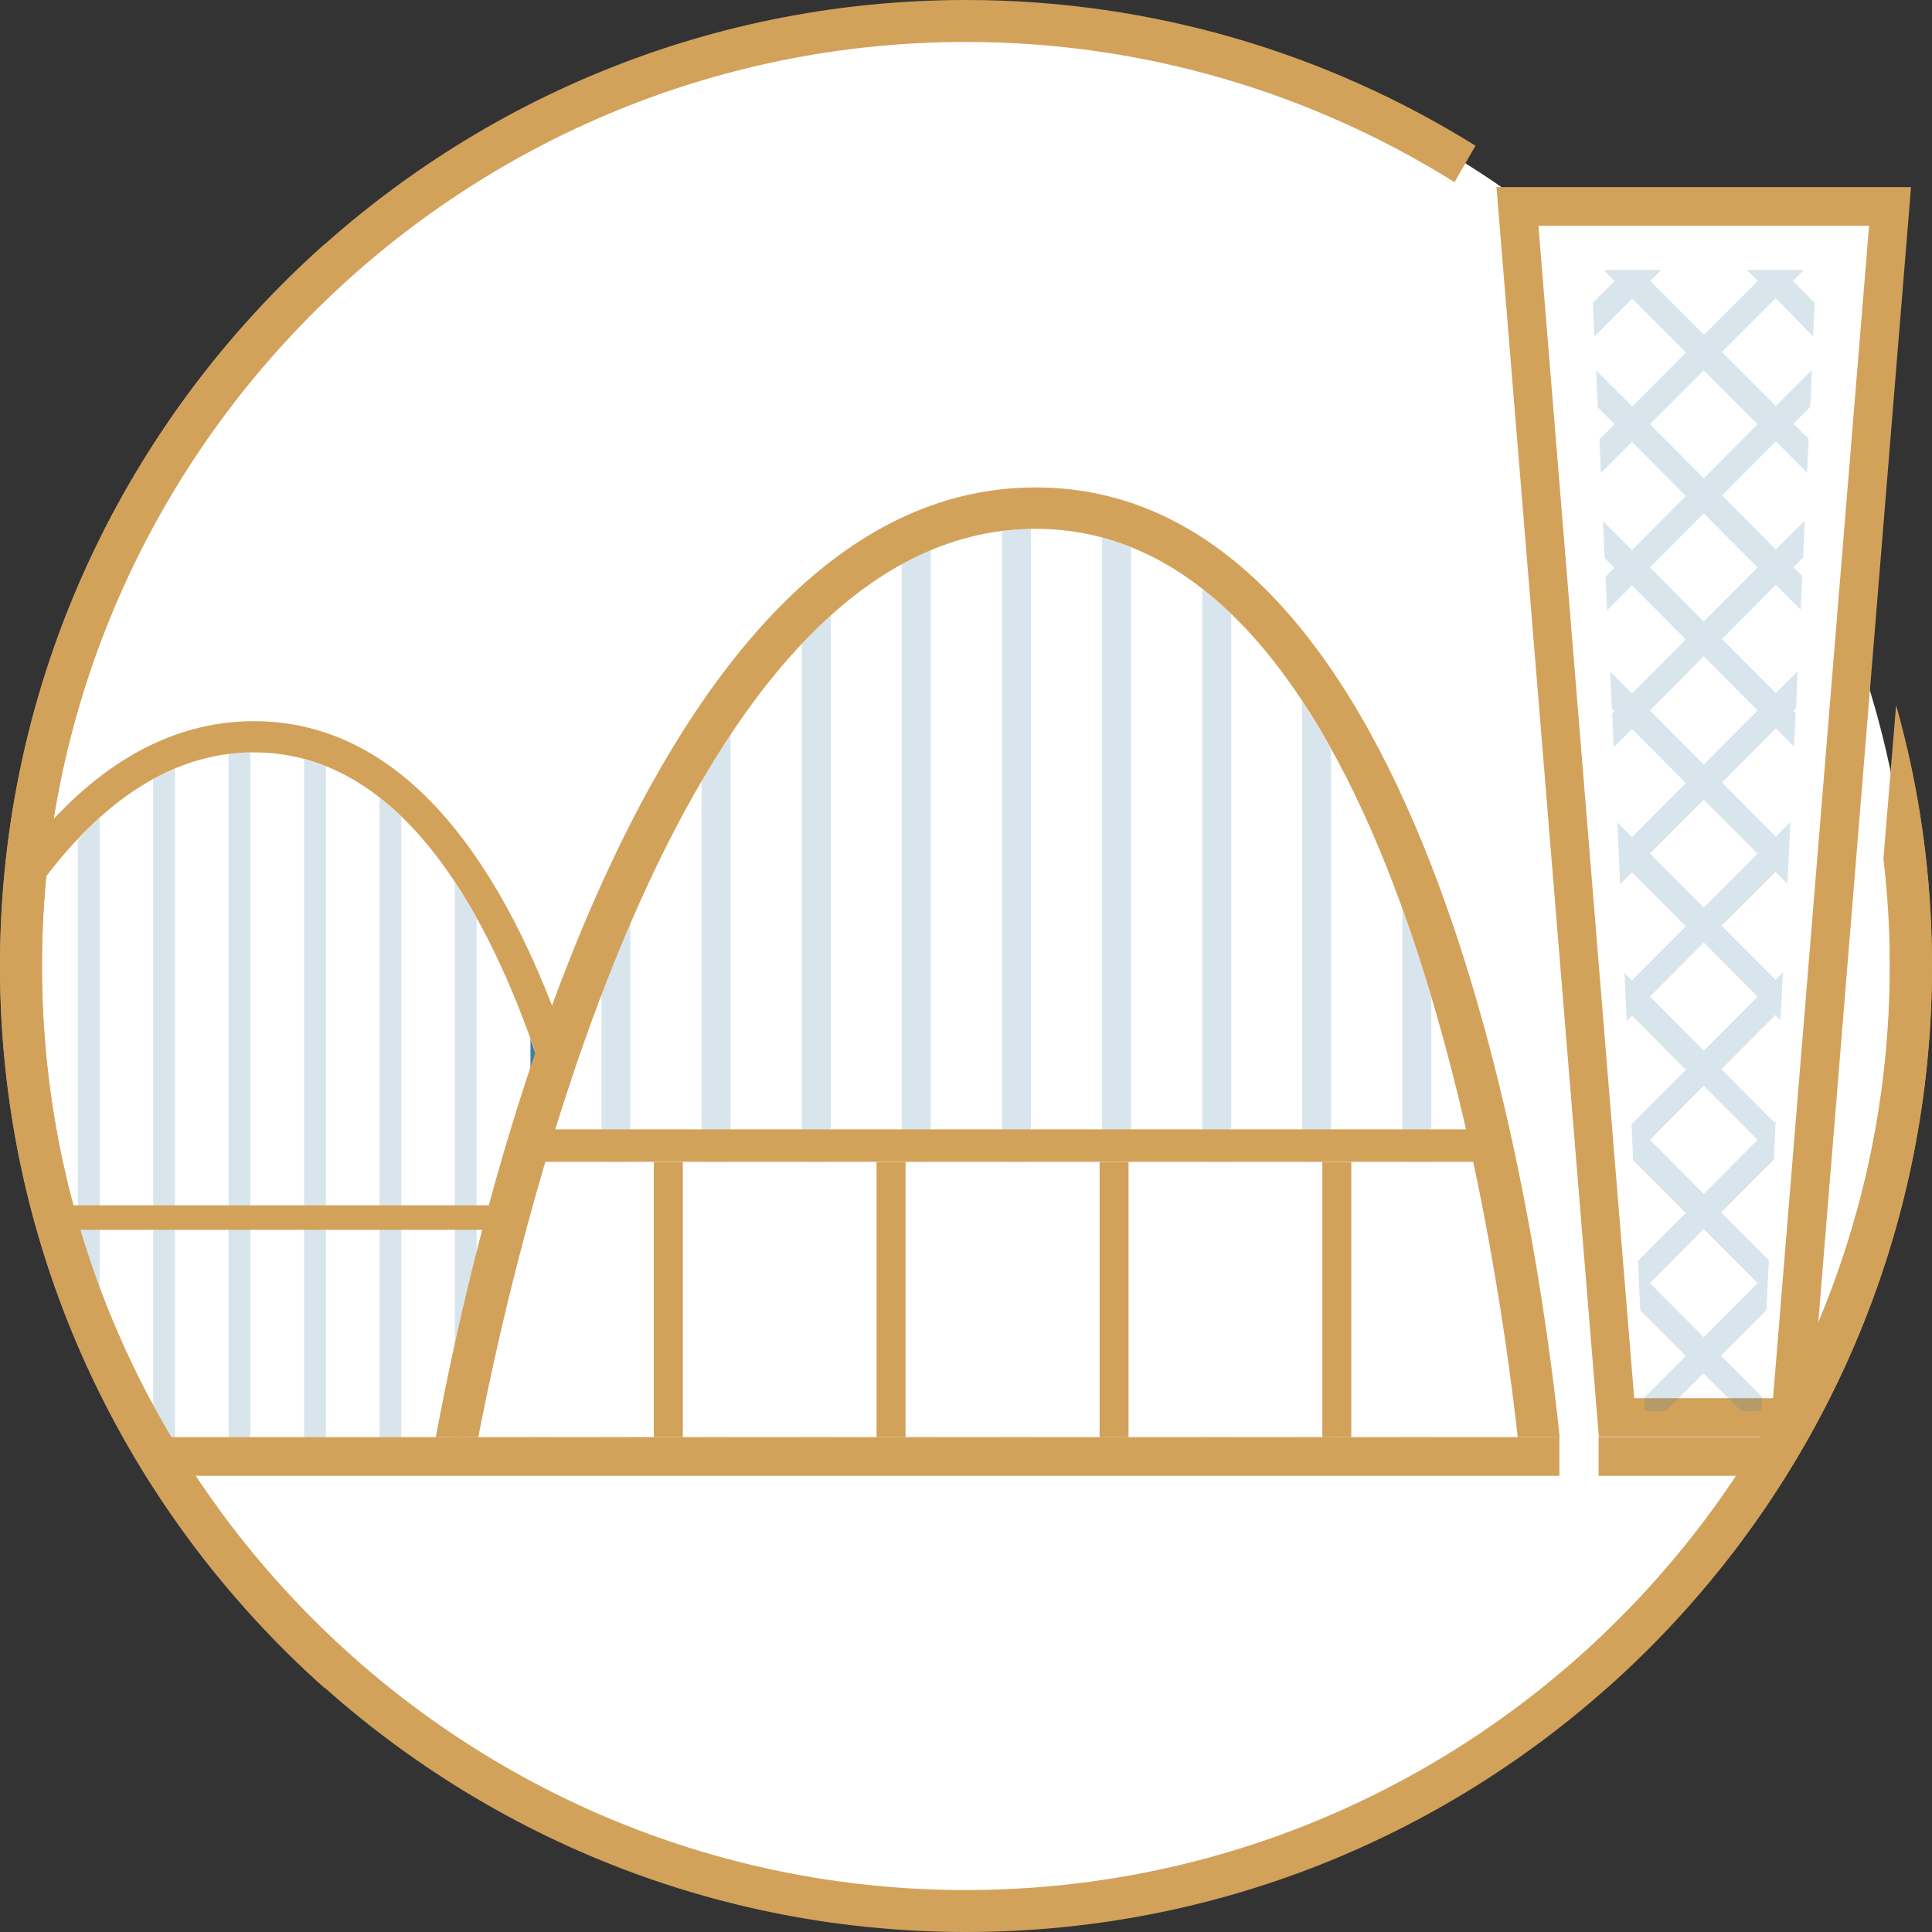 <?xml version="1.0" encoding="utf-8"?>
<!-- Generator: Adobe Illustrator 25.4.1, SVG Export Plug-In . SVG Version: 6.00 Build 0)  -->
<svg version="1.1" id="Camada_1" xmlns="http://www.w3.org/2000/svg" xmlns:xlink="http://www.w3.org/1999/xlink" x="0px" y="0px"
	 viewBox="0 0 70 70" style="enable-background:new 0 0 70 70;" xml:space="preserve">
<rect x="0" y="0" width="70" height="70" fill="#333333" stroke="none"/>
<style type="text/css">
	.st0{fill:#ffffff;}
	.st1{clip-path:url(#SVGID_00000052082172990662874560000000197175750428029061_);}
	.st2{opacity:0.2;fill:#417EA0;}
	.st3{fill:#417EA0;}
	.st4{fill:#D2A25B;}
	.st5{fill:none;}
</style>
<g>
	<path class="st0" d="M22,66.68c-2.24-0.92-4.38-2.07-6.35-3.43c-0.1-0.06-0.2-0.13-0.3-0.2c-0.01-0.01-0.02-0.01-0.02-0.02
		c-0.09-0.06-0.18-0.13-0.27-0.19c-0.38-0.27-0.75-0.55-1.11-0.84c-0.09-0.07-0.18-0.14-0.27-0.21c-0.01,0-0.02-0.01-0.02-0.02
		c-0.09-0.07-0.18-0.14-0.27-0.22c-2.18-1.77-4.15-3.82-5.84-6.07c-0.07-0.1-0.14-0.19-0.21-0.29l-0.04-0.05
		c-0.05-0.08-0.11-0.16-0.17-0.24c-0.48-0.67-0.94-1.35-1.36-2.06c-0.06-0.1-0.12-0.2-0.18-0.3l-0.01-0.02
		c-0.06-0.1-0.13-0.21-0.19-0.31c-0.02-0.04-0.05-0.08-0.07-0.12c-0.06-0.11-0.12-0.21-0.18-0.31c0-0.01,0-0.01-0.01-0.02
		c-0.05-0.1-0.11-0.2-0.16-0.3c-0.5-0.91-0.96-1.83-1.37-2.79c-0.05-0.11-0.1-0.23-0.14-0.33c-0.05-0.12-0.1-0.24-0.14-0.35
		c-0.02-0.03-0.03-0.06-0.04-0.09c-1.63-3.99-2.53-8.36-2.53-12.92c0-10.5,4.72-19.89,12.15-26.17c0.02-0.02,0.05-0.05,0.07-0.06
		c0.1-0.08,0.2-0.16,0.29-0.24c0.1-0.08,0.19-0.15,0.29-0.23c0.41-0.33,0.84-0.66,1.27-0.97c0.09-0.08,0.19-0.14,0.29-0.21
		c0.09-0.07,0.19-0.14,0.29-0.21c0.02-0.02,0.05-0.03,0.08-0.05c0.41-0.3,0.84-0.57,1.26-0.84c0.02-0.02,0.05-0.03,0.08-0.05
		c0.1-0.07,0.21-0.13,0.3-0.19c0.1-0.06,0.21-0.12,0.3-0.18c0.3-0.18,0.61-0.36,0.92-0.53c0.1-0.06,0.21-0.11,0.31-0.18
		c0.11-0.05,0.21-0.11,0.32-0.17c0.02-0.02,0.05-0.03,0.08-0.05C23.82,2.16,29.25,0.74,35,0.74s11.18,1.42,15.94,3.93
		c0.02,0.02,0.05,0.03,0.08,0.05c0.11,0.05,0.21,0.11,0.31,0.16c0.11,0.06,0.21,0.12,0.31,0.18c0.31,0.17,0.62,0.34,0.91,0.53
		c0.11,0.05,0.21,0.11,0.3,0.18c0.11,0.05,0.21,0.12,0.31,0.19c0.03,0.02,0.05,0.03,0.08,0.05c0.43,0.27,0.85,0.55,1.26,0.84
		c0.03,0.02,0.05,0.04,0.08,0.05c0.1,0.07,0.2,0.14,0.29,0.21c0.1,0.07,0.19,0.14,0.29,0.21c0.43,0.32,0.85,0.64,1.26,0.97
		c0.1,0.08,0.2,0.16,0.3,0.24c0.09,0.08,0.19,0.16,0.28,0.24c0,0.01,0,0.01,0,0.01c0.02,0.02,0.05,0.04,0.08,0.06
		c7.43,6.28,12.15,15.67,12.15,26.17c0,4.57-0.9,8.94-2.53,12.93c-0.02,0.03-0.02,0.06-0.04,0.09c-0.05,0.11-0.09,0.23-0.14,0.34
		c-0.05,0.11-0.09,0.23-0.14,0.34c-0.42,0.95-0.88,1.88-1.37,2.79c-0.05,0.1-0.11,0.19-0.17,0.29c0,0.01,0,0.01-0.01,0.02
		c-0.05,0.11-0.11,0.21-0.17,0.31c-0.02,0.04-0.05,0.08-0.07,0.12c-0.06,0.11-0.13,0.21-0.19,0.31c0,0.01-0.01,0.02-0.01,0.02
		c-0.06,0.1-0.12,0.2-0.18,0.3c-0.43,0.71-0.88,1.39-1.36,2.06c-0.07,0.09-0.13,0.18-0.2,0.27c0,0.01-0.01,0.01-0.01,0.02
		c-0.08,0.1-0.14,0.19-0.21,0.29c-1.69,2.25-3.65,4.3-5.84,6.07c-0.09,0.08-0.18,0.15-0.28,0.23c0,0.01-0.01,0.01-0.02,0.02
		c-0.08,0.07-0.17,0.14-0.27,0.21c-0.37,0.29-0.74,0.57-1.12,0.84c-0.09,0.06-0.18,0.12-0.27,0.19c0,0-0.01,0.01-0.02,0.01
		c-0.1,0.07-0.2,0.14-0.3,0.21c-1.97,1.35-4.09,2.5-6.34,3.42l-2.04,0.76c-3.44,1.16-7.13,1.8-10.96,1.8
		c-3.83,0-7.52-0.63-10.96-1.8L22,66.68z"/>
	<g>
		<defs>
			<path id="SVGID_1_" d="M29.37,4.52c-15.8,0-28.61,12.81-28.61,28.61v1.86c0,4.57,0.9,8.94,2.53,12.92
				c0.01,0.03,0.02,0.06,0.04,0.09c0.05,0.11,0.09,0.23,0.14,0.35c0.05,0.11,0.09,0.22,0.14,0.33c0.41,0.95,0.87,1.88,1.37,2.79
				c0.05,0.1,0.11,0.2,0.16,0.3c0.01,0.01,0.01,0.01,0.01,0.02c0.06,0.11,0.12,0.21,0.18,0.31c0.02,0.04,0.05,0.08,0.07,0.12
				c0.06,0.11,0.13,0.21,0.19,0.31l0.01,0.02c0.14,0.23,0.28,0.46,0.42,0.69c0.36,0.59,0.74,1.16,1.15,1.71
				c0.05,0.07,0.09,0.13,0.14,0.2l0.04,0.05c0.08,0.1,0.14,0.19,0.21,0.29c1.69,2.25,3.65,4.3,5.84,6.07
				c0.09,0.08,0.18,0.15,0.27,0.22c0.01,0.01,0.02,0.02,0.02,0.02c0.08,0.08,0.17,0.14,0.27,0.21c0.37,0.29,0.73,0.56,1.11,0.84
				c0.09,0.06,0.18,0.13,0.27,0.19c0,0.01,0.01,0.01,0.02,0.02c0.1,0.07,0.2,0.14,0.3,0.2c1.97,1.36,4.1,2.51,6.35,3.43l2.03,0.76
				c3.45,1.16,7.13,1.8,10.96,1.8c3.83,0,7.52-0.63,10.96-1.8L48,66.68c2.24-0.92,4.37-2.07,6.34-3.42c0.1-0.07,0.2-0.14,0.3-0.21
				c0.01,0,0.02-0.01,0.02-0.01c0.09-0.07,0.18-0.13,0.27-0.19c0.38-0.27,0.75-0.56,1.12-0.84c0.09-0.07,0.18-0.14,0.27-0.21
				c0.01-0.01,0.02-0.01,0.02-0.02c0.1-0.08,0.19-0.14,0.28-0.23c2.18-1.77,4.15-3.82,5.84-6.07c0.07-0.1,0.14-0.19,0.21-0.29
				c0-0.01,0.01-0.01,0.01-0.02c0.07-0.09,0.13-0.18,0.2-0.27c0.48-0.67,0.94-1.35,1.36-2.06c0.06-0.1,0.12-0.2,0.18-0.3
				c0,0,0.01-0.01,0.01-0.02c0.06-0.1,0.13-0.21,0.19-0.31c0.02-0.04,0.05-0.08,0.07-0.12c0.06-0.11,0.12-0.21,0.17-0.31
				c0.01-0.01,0.01-0.01,0.01-0.02c0.06-0.1,0.11-0.19,0.17-0.29c0.49-0.91,0.95-1.83,1.37-2.79c0.05-0.11,0.1-0.23,0.14-0.34
				c0.05-0.11,0.1-0.23,0.14-0.34c0.02-0.03,0.02-0.06,0.04-0.09c1.63-3.99,2.53-8.36,2.53-12.93V4.52H29.37z"/>
		</defs>
		<clipPath id="SVGID_00000183935126110580194080000014019622637374059650_">
			<use xlink:href="#SVGID_1_"  style="overflow:visible;"/>
		</clipPath>
		<g style="clip-path:url(#SVGID_00000183935126110580194080000014019622637374059650_);">
			<g>
				<g>
					<g>
						<path class="st0" d="M9.2,27.26c-9.69,0-14.1,18.99-15.22,24.81h28.39C21.72,46.32,18.87,27.26,9.2,27.26z"/>
						<g>
							<path class="st2" d="M-2.66,52.07h0.79V38.02c-0.28,0.64-0.54,1.3-0.79,1.95V52.07z"/>
							<path class="st2" d="M0.87,32.87c-0.27,0.41-0.54,0.83-0.79,1.27v17.92h0.79V32.87z"/>
							<path class="st2" d="M3.61,29.63c-0.27,0.24-0.53,0.5-0.79,0.78v21.67h0.79V29.63z"/>
							<path class="st2" d="M6.34,27.85c-0.27,0.11-0.53,0.24-0.79,0.38v23.84h0.79V27.85z"/>
							<path class="st2" d="M9.07,27.27c-0.27,0-0.53,0.02-0.79,0.05v24.75h0.79V27.27z"/>
							<path class="st2" d="M11.02,52.07h0.79v-24.3c-0.26-0.1-0.52-0.19-0.79-0.26V52.07z"/>
							<path class="st2" d="M14.54,29.59c-0.26-0.25-0.52-0.48-0.79-0.69v23.17h0.79V29.59z"/>
							<path class="st2" d="M16.48,52.07h0.79V33.28c-0.25-0.45-0.52-0.89-0.79-1.31V52.07z"/>
							<path class="st3" d="M20.01,40.06c-0.24-0.81-0.51-1.62-0.79-2.42v14.43h0.79V40.06z"/>
						</g>
						<rect x="-4.77" y="43.67" class="st4" width="26.91" height="0.89"/>
						<path class="st4" d="M9.2,26.13c-10.8,0-15.31,20.15-16.38,25.94h1.16C-4.9,46.26-0.49,27.26,9.2,27.26
							c9.68,0,12.53,19.05,13.17,24.81h1.15C22.9,46.22,20.01,26.13,9.2,26.13z"/>
					</g>
					<g>
						<path class="st0" d="M37.52,19.16c-12.86,0-18.71,25.2-20.19,32.91h37.66C54.14,44.44,50.35,19.16,37.52,19.16z"/>
						<g>
							<path class="st2" d="M21.79,52.07h1.05V33.43c-0.37,0.86-0.72,1.72-1.05,2.59V52.07z"/>
							<path class="st2" d="M26.47,26.6c-0.36,0.54-0.71,1.11-1.05,1.68v23.78h1.05V26.6z"/>
							<path class="st2" d="M30.1,22.29c-0.36,0.32-0.71,0.67-1.05,1.03v28.75h1.05V22.29z"/>
							<path class="st2" d="M33.72,19.93c-0.36,0.15-0.71,0.32-1.05,0.51v31.63h1.05V19.93z"/>
							<path class="st2" d="M37.35,19.16c-0.36,0.01-0.71,0.03-1.05,0.07v32.83h1.05V19.16z"/>
							<path class="st2" d="M39.93,52.07h1.05V19.83c-0.34-0.14-0.69-0.25-1.05-0.35V52.07z"/>
							<path class="st2" d="M44.61,22.25c-0.34-0.33-0.69-0.63-1.05-0.91v30.74h1.05V22.25z"/>
							<path class="st2" d="M47.18,52.07h1.05V27.15c-0.34-0.6-0.69-1.19-1.05-1.74V52.07z"/>
							<path class="st2" d="M51.86,36.13c-0.32-1.08-0.67-2.15-1.05-3.2v19.14h1.05V36.13z"/>
						</g>
						<rect x="18.99" y="40.92" class="st4" width="35.71" height="1.18"/>
						<polygon class="st0" points="55.79,52.07 16.58,52.07 18.99,42.1 54.69,42.1 						"/>
						<path class="st4" d="M37.52,17.66c-14.33,0-20.31,26.73-21.73,34.41h1.54c1.49-7.71,7.34-32.91,20.19-32.91
							c12.84,0,16.62,25.28,17.47,32.91h1.52C55.7,44.31,51.86,17.66,37.52,17.66z"/>
						<g>
							<rect x="23.69" y="42.1" class="st4" width="1.05" height="9.97"/>
							<rect x="31.76" y="42.1" class="st4" width="1.05" height="9.97"/>
							<rect x="39.84" y="42.1" class="st4" width="1.05" height="9.97"/>
							<rect x="47.91" y="42.1" class="st4" width="1.05" height="9.97"/>
						</g>
					</g>
				</g>
				<rect x="-7.19" y="52.07" class="st4" width="63.69" height="1.4"/>
			</g>
			<g>
				<g>
					<g>
						<polygon class="st0" points="58.57,51.37 54.98,7.49 68.48,7.49 64.89,51.37 						"/>
						<path class="st4" d="M67.72,8.18l-3.48,42.48h-5.03L55.74,8.18H67.72 M69.24,6.78H54.22l3.71,45.28h7.61L69.24,6.78
							L69.24,6.78z"/>
					</g>
					<g>
						
							<rect x="60.35" y="29.55" transform="matrix(0.707 -0.707 0.707 0.707 -3.79 52.71)" class="st5" width="2.76" height="2.76"/>
						
							<rect x="60.35" y="24.36" transform="matrix(0.707 -0.707 0.707 0.707 -0.121 51.195)" class="st5" width="2.76" height="2.76"/>
						
							<rect x="60.35" y="34.73" transform="matrix(0.707 -0.707 0.707 0.707 -7.454 54.238)" class="st5" width="2.76" height="2.76"/>
						
							<rect x="60.35" y="45.1" transform="matrix(0.707 -0.707 0.707 0.707 -14.79 57.272)" class="st5" width="2.76" height="2.76"/>
						
							<rect x="60.35" y="13.99" transform="matrix(0.707 -0.707 0.707 0.707 7.215 48.16)" class="st5" width="2.76" height="2.76"/>
						
							<rect x="60.35" y="39.92" transform="matrix(0.707 -0.707 0.707 0.707 -11.122 55.758)" class="st5" width="2.76" height="2.76"/>
						
							<rect x="60.35" y="19.18" transform="matrix(0.707 -0.707 0.707 0.707 3.548 49.68)" class="st5" width="2.76" height="2.76"/>
						<polygon class="st3" points="64.34,40.65 64.32,40.66 64.33,40.68 						"/>
						<path class="st2" d="M65.69,12.19l0.06-1.22l-0.79-0.79l0.4-0.4h-0.79h-1.28l0.4,0.4l-1.95,1.95l-1.95-1.95l0.4-0.4h-0.79
							H58.1l0.4,0.4l-0.79,0.79l0.06,1.22l1.37-1.37l1.95,1.95l-1.95,1.96l-1.31-1.31l0.06,1.34l0.61,0.61l-0.55,0.55L58,17.14
							l1.13-1.13l1.95,1.96l-1.95,1.96l-1.05-1.05l0.06,1.34l0.35,0.35l-0.32,0.32l0.06,1.22l0.9-0.9l1.95,1.96l-1.95,1.96
							l-0.79-0.79l0.06,1.34l0.09,0.09l-0.08,0.08l0.06,1.22l0.66-0.66l1.95,1.96l-1.95,1.96l-0.53-0.53l0.06,1.34l0.04,0.9
							l0.43-0.43l1.95,1.95l-1.95,1.96l-0.27-0.27l0.06,1.34l0.02,0.4l0.19-0.19l1.95,1.96l-1.95,1.96l-0.02-0.02l0.06,1.34
							l1.91,1.91l-1.73,1.73l0.02,0.46l0.06,1.34l1.65,1.65l-1.5,1.5l0.02,0.5l0.75,0l1.37-1.37l1.37,1.37l0.74-0.01l0.02-0.5
							l-1.5-1.5l1.65-1.65l0.03-0.59l0.06-1.22l-1.73-1.73l1.91-1.91l0-0.09l0.06-1.22l-0.01-0.01l-1.95-1.96l1.95-1.96l0.19,0.19
							l0.06-1.22l0.03-0.52l-0.27,0.27l-1.95-1.96l1.95-1.95l0.43,0.43l0.06-1.22l0.05-1.02l-0.53,0.53l-1.95-1.96l1.95-1.96
							l0.66,0.66l0.06-1.22l-0.08-0.08l0.09-0.09l0.06-1.34l-0.79,0.79l-1.95-1.96l1.95-1.96l0.9,0.9l0.06-1.22l-0.32-0.32
							l0.35-0.35l0.06-1.34l-1.05,1.05l-1.95-1.96l1.95-1.96l1.13,1.13l0.06-1.22l-0.55-0.55l0.61-0.61l0.06-1.34l-1.31,1.31
							l-1.95-1.96l1.95-1.95L65.69,12.19z M63.68,46.49l-1.95,1.96l-1.95-1.96l1.95-1.96L63.68,46.49z M63.68,41.3l-1.95,1.96
							l-1.95-1.96l1.95-1.96L63.68,41.3z M63.68,36.11l-1.95,1.96l-1.95-1.96l1.95-1.96L63.68,36.11z M63.68,30.93l-1.95,1.95
							l-1.95-1.95l1.95-1.96L63.68,30.93z M63.68,25.74l-1.95,1.96l-1.95-1.96l1.95-1.96L63.68,25.74z M63.68,20.56l-1.95,1.96
							l-1.95-1.96l1.95-1.96L63.68,20.56z M63.68,15.37l-1.95,1.96l-1.95-1.96l1.95-1.95L63.68,15.37z"/>
					</g>
				</g>
				<rect x="57.92" y="52.07" class="st4" width="7.61" height="1.4"/>
			</g>
		</g>
	</g>
	<g>
		<path class="st4" d="M35,1.52c6.49,0,12.56,1.87,17.7,5.08l0.76-1.32C48.1,1.94,41.77,0,35,0C15.7,0,0,15.71,0,35.01
			C0,45.4,4.56,54.75,11.77,61.17c0.05-0.13,0.11-0.25,0.16-0.37c0.15-0.35,0.3-0.72,0.46-1.11C5.71,53.55,1.52,44.76,1.52,35.01
			C1.52,16.55,16.54,1.52,35,1.52z"/>
		<path class="st4" d="M68.47,34.6c0,0.14,0.01,0.27,0.01,0.41c0,9.75-4.19,18.54-10.87,24.67c0.16,0.4,0.32,0.79,0.47,1.14
			l0.01,0.04c0.05,0.11,0.09,0.2,0.13,0.3C65.44,54.75,70,45.41,70,35.01c0-2.73-0.32-5.38-0.92-7.93L68.47,34.6z"/>
	</g>
	<g>
		<path class="st4" d="M68.7,25.55l-0.46,5.56c0.15,1.27,0.23,2.57,0.23,3.88c0,18.47-15.02,33.49-33.48,33.49
			S1.52,53.45,1.52,34.99c0-9.75,4.19-18.54,10.87-24.67c-0.16-0.39-0.31-0.77-0.46-1.11c-0.05-0.13-0.11-0.25-0.16-0.37
			C4.56,15.25,0,24.6,0,34.99C0,54.29,15.7,70,35,70s35-15.71,35-35.01C70,31.72,69.55,28.55,68.7,25.55z"/>
	</g>
</g>
</svg>
